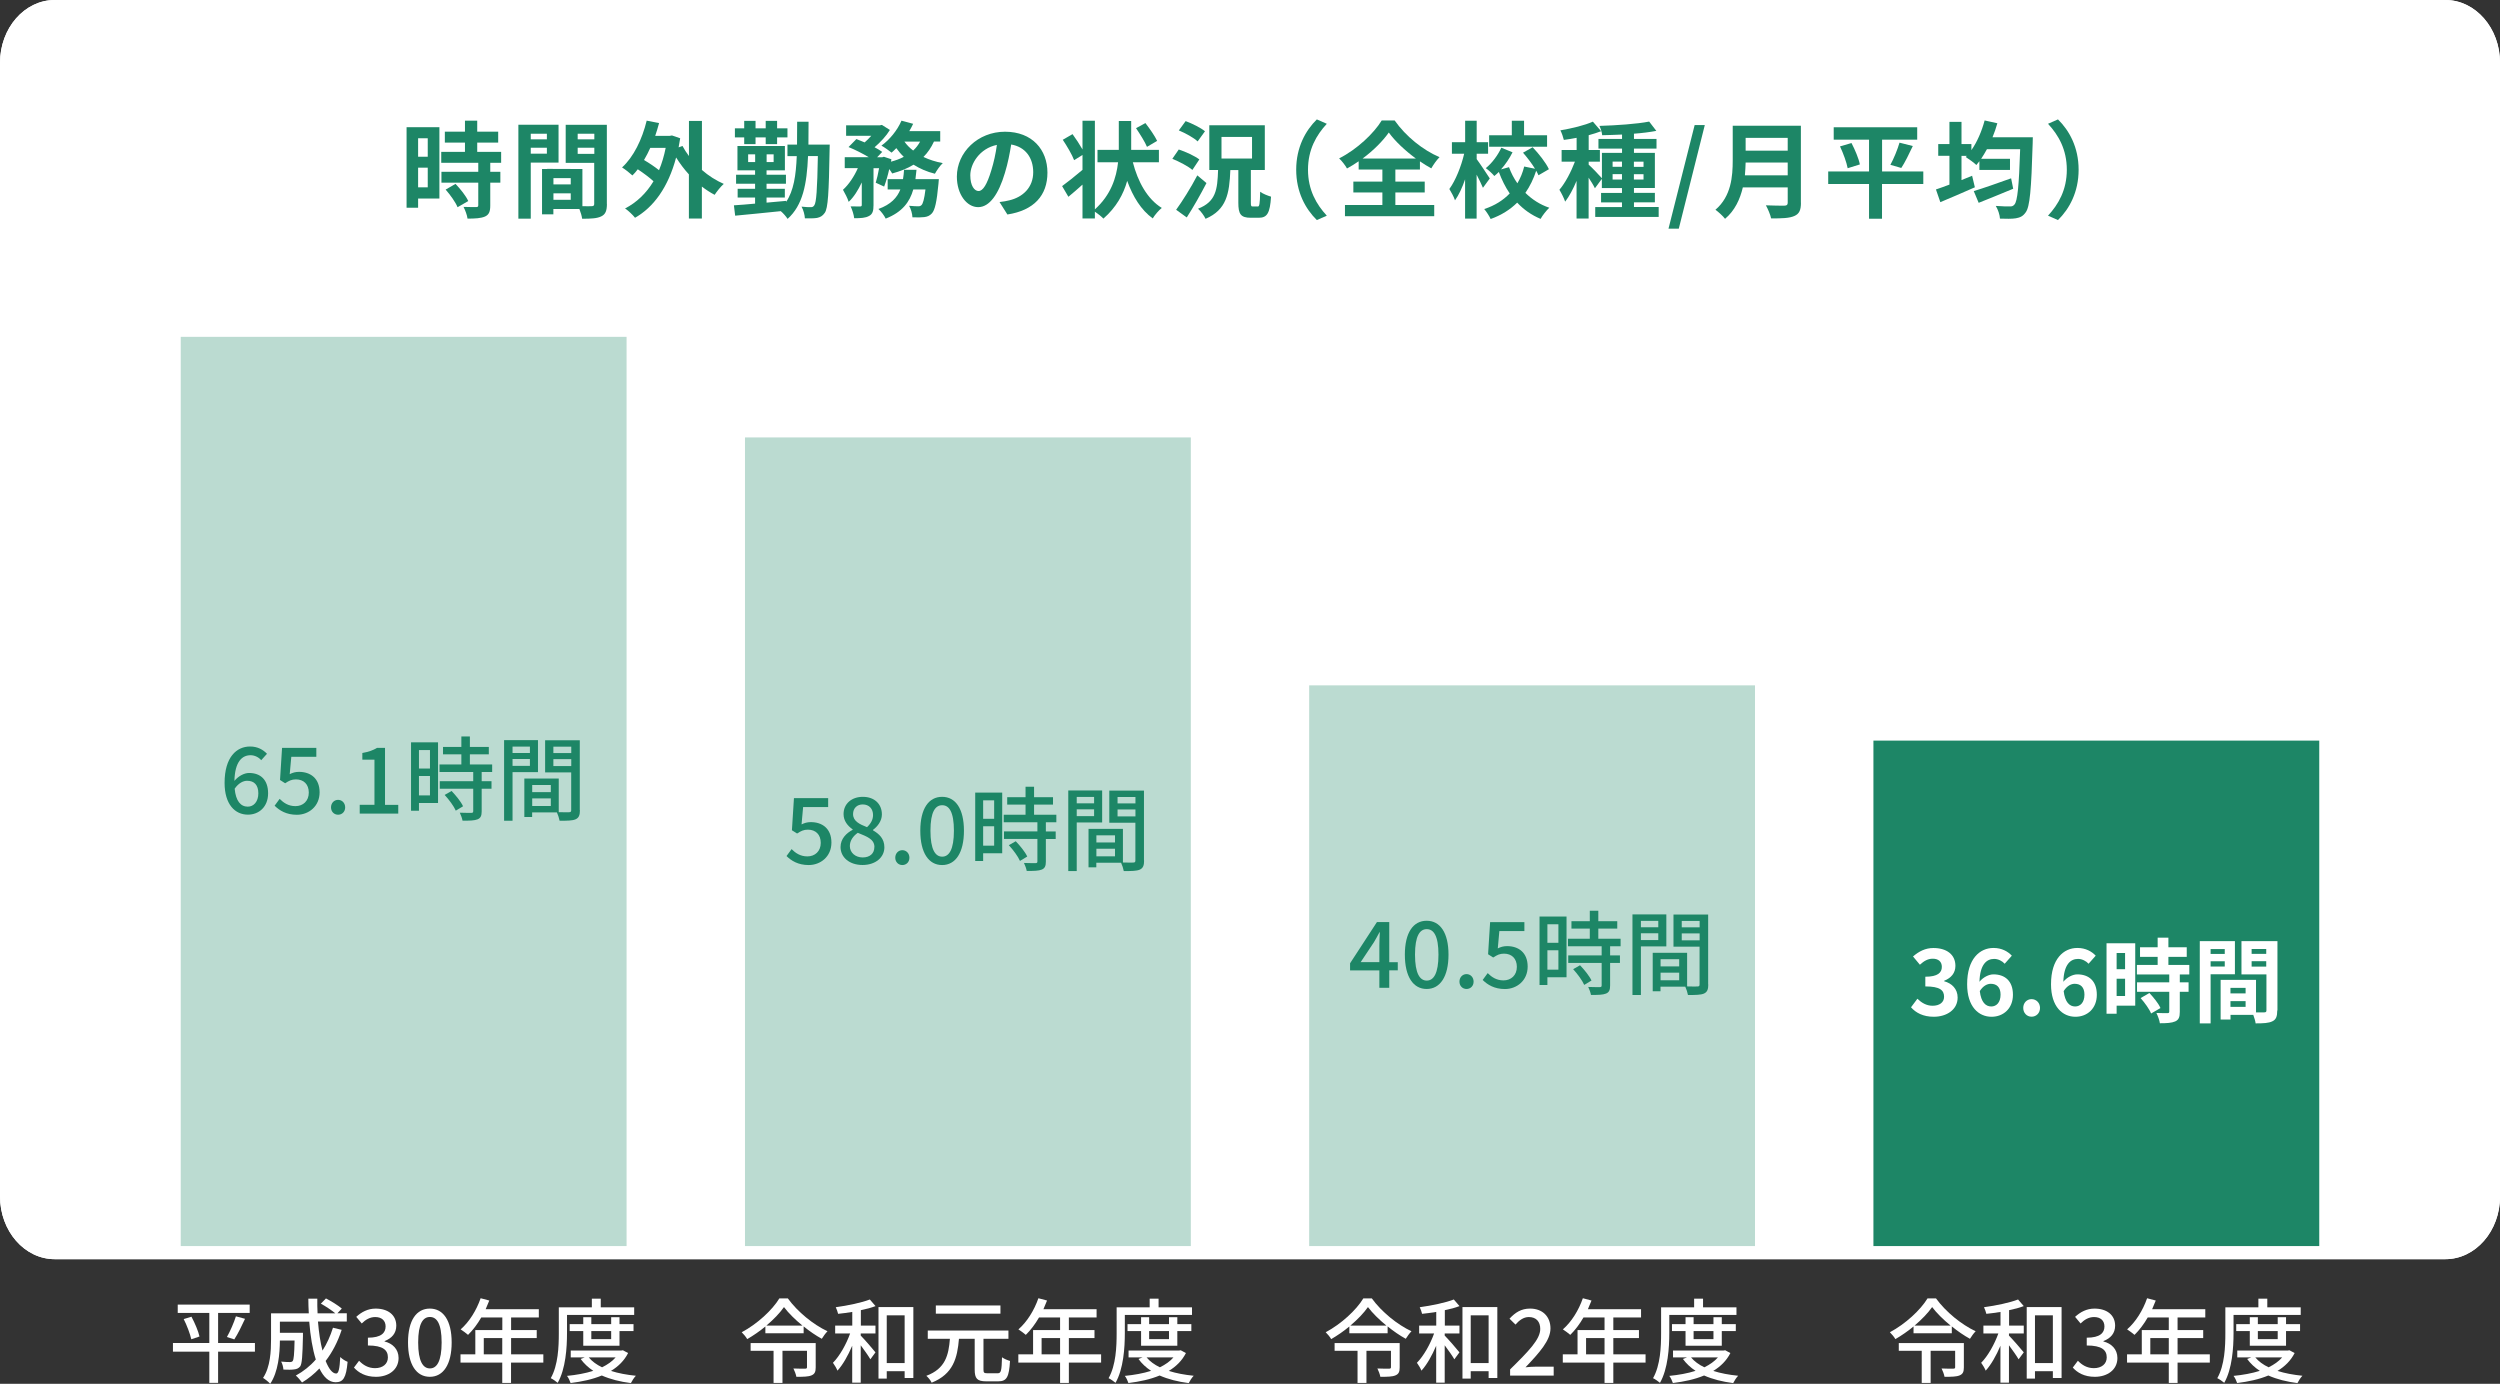 <?xml version="1.0" encoding="UTF-8"?><svg id="b" xmlns="http://www.w3.org/2000/svg" viewBox="0 0 381.48 211.16"><rect x="0" y="0" width="381.48" height="211.16" fill="#333333" stroke="none"/><defs><style>.d{fill:#fff;}.e,.f{fill:#1d8666;}.f{opacity:.3;}</style></defs><g id="c"><g><path class="d" d="m381.48,182.54V9.59C381.48,4.29,377.74,0,373.13,0H8.36C3.74,0,0,4.29,0,9.59v172.96c0,5.3,3.74,9.59,8.36,9.59h364.77c4.62,0,8.36-4.29,8.36-9.59Z"/><g><path class="d" d="m38.9,206.25h-5.62v4.76h-1.34v-4.76h-5.55v-1.32h5.55v-4.59h-4.82v-1.27h10.98v1.27h-4.82v4.59h5.62v1.32Zm-9.69-5.34c.52.97,1.05,2.21,1.23,3.03l-1.25.42c-.18-.8-.66-2.1-1.16-3.08l1.18-.36Zm5.42,3.1c.48-.84,1.06-2.17,1.37-3.15l1.39.38c-.5,1.09-1.12,2.35-1.64,3.14l-1.12-.36Z"/><path class="d" d="m52.13,202.94c-.59,1.81-1.41,3.39-2.44,4.73.48,1.19,1.02,1.92,1.61,1.92.36,0,.53-.71.62-2.52.31.31.77.6,1.12.73-.21,2.47-.69,3.12-1.83,3.12-1.02,0-1.83-.79-2.47-2.1-.8.84-1.68,1.55-2.65,2.14-.2-.28-.66-.83-.95-1.06,1.16-.64,2.2-1.46,3.05-2.45-.5-1.58-.83-3.59-1-5.77h-4.48v1.69h3.52v.5c-.07,3.04-.14,4.24-.43,4.64-.25.29-.52.41-.9.45-.35.06-.98.06-1.65.03-.03-.38-.15-.88-.35-1.22.57.06,1.12.07,1.34.07.2,0,.34-.04.43-.17.15-.2.24-.99.28-3.11h-2.24c-.01,1.99-.25,4.79-1.48,6.6-.22-.27-.8-.73-1.09-.9,1.12-1.68,1.22-4.09,1.22-5.9v-3.96h5.76c-.04-.73-.07-1.49-.07-2.23h1.37c-.01.76,0,1.5.04,2.23h2.7c-.55-.46-1.46-1.07-2.2-1.47l.78-.8c.83.43,1.88,1.08,2.42,1.55l-.67.71h1.43v1.27h-4.4c.14,1.67.36,3.18.69,4.43.67-1.04,1.19-2.2,1.6-3.49l1.32.32Z"/><path class="d" d="m54.01,208.68l.78-1.04c.6.62,1.37,1.13,2.44,1.13,1.16,0,1.96-.63,1.96-1.64,0-1.11-.73-1.82-3.05-1.82v-1.19c2.03,0,2.7-.74,2.7-1.71,0-.9-.6-1.44-1.58-1.44-.8,0-1.47.39-2.06.98l-.84-1.01c.81-.74,1.77-1.26,2.96-1.26,1.85,0,3.15.95,3.15,2.61,0,1.16-.69,1.93-1.78,2.34v.07c1.19.29,2.13,1.16,2.13,2.52,0,1.81-1.55,2.87-3.45,2.87-1.62,0-2.67-.64-3.36-1.41Z"/><path class="d" d="m62.26,204.85c0-3.38,1.29-5.17,3.33-5.17s3.33,1.81,3.33,5.17-1.28,5.24-3.33,5.24-3.33-1.86-3.33-5.24Zm5.13,0c0-2.89-.74-3.89-1.79-3.89s-1.79,1.01-1.79,3.89.74,3.96,1.79,3.96,1.79-1.08,1.79-3.96Z"/><path class="d" d="m82.9,207.92h-4.92v3.1h-1.34v-3.1h-6.37v-1.26h2.26v-3.7h4.12v-1.93h-3.21c-.6,1.04-1.3,1.96-2.02,2.66-.25-.22-.81-.64-1.13-.84,1.29-1.11,2.41-2.89,3.05-4.75l1.32.35c-.17.43-.36.9-.55,1.32h8.11v1.26h-4.23v1.93h3.91v1.22h-3.91v2.48h4.92v1.26Zm-6.26-1.26v-2.48h-2.82v2.48h2.82Z"/><path class="d" d="m86.52,203.43c0,2.2-.2,5.45-1.42,7.58-.24-.21-.78-.59-1.06-.71,1.13-1.99,1.23-4.83,1.23-6.86v-3.95h5.04v-1.32h1.36v1.32h5.1v1.16h-10.25v2.79Zm9.32,3.04c-.59,1.16-1.5,2.05-2.61,2.72,1.12.36,2.41.6,3.8.74-.27.27-.6.79-.76,1.12-1.65-.21-3.15-.59-4.44-1.16-1.41.59-3.05.94-4.76,1.15-.1-.32-.34-.83-.55-1.09,1.42-.14,2.79-.38,4.01-.77-.77-.5-1.41-1.11-1.93-1.81l.63-.24h-2.14v-1.05h7.72l.24-.04.8.43Zm-6.84-1.12v-2.24h-2.07v-1.06h2.07v-1.06h1.23v1.06h3.03v-1.06h1.27v1.06h2.14v1.06h-2.14v2.24h-5.53Zm.84,1.78c.5.6,1.19,1.11,2.03,1.51.83-.41,1.54-.9,2.07-1.51h-4.1Zm.39-4.02v1.23h3.03v-1.23h-3.03Z"/></g><g><path class="d" d="m120.23,198.14c1.5,2.06,3.87,3.98,6.04,5-.32.32-.63.77-.87,1.15-.91-.5-1.88-1.16-2.77-1.89v1.05h-5.84v-1.04c-.85.71-1.81,1.37-2.77,1.93-.17-.31-.55-.77-.84-1.05,2.37-1.26,4.68-3.4,5.74-5.16h1.32Zm4.24,10.51c0,.66-.14,1.01-.64,1.22-.49.21-1.23.22-2.31.22-.07-.39-.27-.91-.45-1.27.76.04,1.58.03,1.78.03.22-.01.29-.06.29-.22v-2.51h-3.74v4.9h-1.36v-4.9h-3.5v-1.18h9.93v3.71Zm-2.02-6.37c-1.12-.92-2.14-1.92-2.82-2.83-.63.9-1.58,1.89-2.69,2.83h5.5Z"/><path class="d" d="m131.34,202.28h2.25v1.2h-2.25v.32c.55.55,1.93,2.14,2.25,2.56l-.78,1.06c-.28-.5-.92-1.4-1.47-2.14v5.7h-1.3v-5.63c-.63,1.49-1.43,2.91-2.25,3.8-.14-.36-.45-.87-.69-1.2,1.02-1.02,2.03-2.82,2.62-4.47h-2.28v-1.2h2.61v-2.09c-.73.13-1.47.21-2.16.29-.06-.28-.22-.71-.36-1.01,1.83-.25,3.95-.69,5.2-1.18l.87,1.01c-.66.25-1.43.46-2.24.62v2.35Zm8.03-2.82v10.81h-1.33v-1.04h-2.73v1.13h-1.26v-10.91h5.32Zm-1.33,8.53v-7.28h-2.73v7.28h2.73Z"/><path class="d" d="m152.24,209.55c.52,0,.6-.36.66-2.44.31.24.87.46,1.22.56-.14,2.42-.48,3.11-1.78,3.11h-1.86c-1.39,0-1.75-.43-1.75-1.81v-4.68h-2.4c-.25,2.96-.88,5.38-4.17,6.7-.14-.34-.52-.8-.81-1.05,2.93-1.09,3.4-3.18,3.6-5.65h-3.38v-1.26h12.31v1.26h-3.81v4.67c0,.5.08.59.59.59h1.58Zm.42-9.09h-9.86v-1.26h9.86v1.26Z"/><path class="d" d="m168.02,207.92h-4.92v3.1h-1.34v-3.1h-6.37v-1.26h2.25v-3.7h4.12v-1.93h-3.21c-.6,1.04-1.3,1.96-2.02,2.66-.25-.22-.81-.64-1.13-.84,1.29-1.11,2.41-2.89,3.05-4.75l1.32.35c-.17.43-.36.9-.55,1.32h8.11v1.26h-4.23v1.93h3.91v1.22h-3.91v2.48h4.92v1.26Zm-6.26-1.26v-2.48h-2.82v2.48h2.82Z"/><path class="d" d="m171.64,203.43c0,2.2-.2,5.45-1.42,7.58-.24-.21-.78-.59-1.06-.71,1.13-1.99,1.23-4.83,1.23-6.86v-3.95h5.04v-1.32h1.36v1.32h5.1v1.16h-10.25v2.79Zm9.32,3.04c-.59,1.16-1.5,2.05-2.61,2.72,1.12.36,2.41.6,3.8.74-.27.27-.6.79-.76,1.12-1.65-.21-3.15-.59-4.44-1.16-1.41.59-3.05.94-4.76,1.15-.1-.32-.34-.83-.55-1.09,1.42-.14,2.79-.38,4.01-.77-.77-.5-1.42-1.11-1.93-1.81l.63-.24h-2.14v-1.05h7.72l.24-.04.8.43Zm-6.84-1.12v-2.24h-2.07v-1.06h2.07v-1.06h1.23v1.06h3.03v-1.06h1.27v1.06h2.14v1.06h-2.14v2.24h-5.53Zm.84,1.78c.5.6,1.19,1.11,2.03,1.51.83-.41,1.54-.9,2.07-1.51h-4.1Zm.39-4.02v1.23h3.03v-1.23h-3.03Z"/></g><g><path class="d" d="m209.34,198.14c1.5,2.06,3.87,3.98,6.04,5-.32.32-.63.77-.87,1.15-.91-.5-1.88-1.16-2.77-1.89v1.05h-5.84v-1.04c-.85.71-1.81,1.37-2.77,1.93-.17-.31-.55-.77-.84-1.05,2.37-1.26,4.68-3.4,5.74-5.16h1.32Zm4.24,10.51c0,.66-.14,1.01-.64,1.22-.49.21-1.23.22-2.31.22-.07-.39-.27-.91-.45-1.27.76.04,1.58.03,1.78.03.22-.01.29-.06.29-.22v-2.51h-3.74v4.9h-1.36v-4.9h-3.5v-1.18h9.93v3.71Zm-2.02-6.37c-1.12-.92-2.14-1.92-2.82-2.83-.63.9-1.58,1.89-2.69,2.83h5.5Z"/><path class="d" d="m220.45,202.28h2.25v1.2h-2.25v.32c.55.55,1.93,2.14,2.25,2.56l-.78,1.06c-.28-.5-.92-1.4-1.47-2.14v5.7h-1.3v-5.63c-.63,1.49-1.43,2.91-2.25,3.8-.14-.36-.45-.87-.69-1.2,1.02-1.02,2.03-2.82,2.62-4.47h-2.28v-1.2h2.61v-2.09c-.73.13-1.47.21-2.16.29-.06-.28-.22-.71-.36-1.01,1.83-.25,3.95-.69,5.2-1.18l.87,1.01c-.66.25-1.43.46-2.24.62v2.35Zm8.03-2.82v10.81h-1.33v-1.04h-2.73v1.13h-1.26v-10.91h5.32Zm-1.33,8.53v-7.28h-2.73v7.28h2.73Z"/><path class="d" d="m230.42,208.97c2.87-2.82,4.61-4.61,4.61-6.18,0-1.09-.59-1.82-1.75-1.82-.81,0-1.48.52-2.03,1.15l-.91-.9c.88-.95,1.79-1.54,3.14-1.54,1.89,0,3.11,1.21,3.11,3.03s-1.67,3.68-3.81,5.93c.52-.06,1.18-.1,1.68-.1h2.62v1.37h-6.65v-.94Z"/><path class="d" d="m251.1,207.92h-4.92v3.1h-1.34v-3.1h-6.37v-1.26h2.25v-3.7h4.12v-1.93h-3.21c-.6,1.04-1.3,1.96-2.02,2.66-.25-.22-.81-.64-1.13-.84,1.29-1.11,2.41-2.89,3.05-4.75l1.32.35c-.17.43-.36.9-.55,1.32h8.11v1.26h-4.23v1.93h3.91v1.22h-3.91v2.48h4.92v1.26Zm-6.26-1.26v-2.48h-2.82v2.48h2.82Z"/><path class="d" d="m254.72,203.43c0,2.2-.2,5.45-1.42,7.58-.24-.21-.78-.59-1.06-.71,1.13-1.99,1.23-4.83,1.23-6.86v-3.95h5.04v-1.32h1.36v1.32h5.1v1.16h-10.25v2.79Zm9.32,3.04c-.59,1.16-1.5,2.05-2.61,2.72,1.12.36,2.41.6,3.8.74-.27.27-.6.79-.76,1.12-1.65-.21-3.15-.59-4.44-1.16-1.41.59-3.05.94-4.76,1.15-.1-.32-.34-.83-.55-1.09,1.42-.14,2.79-.38,4.01-.77-.77-.5-1.42-1.11-1.93-1.81l.63-.24h-2.14v-1.05h7.72l.24-.04.8.43Zm-6.84-1.12v-2.24h-2.07v-1.06h2.07v-1.06h1.23v1.06h3.03v-1.06h1.27v1.06h2.14v1.06h-2.14v2.24h-5.53Zm.84,1.78c.5.6,1.19,1.11,2.03,1.51.83-.41,1.54-.9,2.07-1.51h-4.1Zm.39-4.02v1.23h3.03v-1.23h-3.03Z"/></g><g><path class="d" d="m295.43,198.14c1.5,2.06,3.87,3.98,6.04,5-.32.32-.63.77-.87,1.15-.91-.5-1.88-1.16-2.77-1.89v1.05h-5.84v-1.04c-.85.71-1.81,1.37-2.77,1.93-.17-.31-.55-.77-.84-1.05,2.37-1.26,4.68-3.4,5.74-5.16h1.32Zm4.24,10.51c0,.66-.14,1.01-.64,1.22-.49.21-1.23.22-2.31.22-.07-.39-.27-.91-.45-1.27.76.04,1.58.03,1.78.03.22-.01.29-.06.29-.22v-2.51h-3.74v4.9h-1.36v-4.9h-3.5v-1.18h9.93v3.71Zm-2.02-6.37c-1.12-.92-2.14-1.92-2.82-2.83-.63.9-1.58,1.89-2.69,2.83h5.5Z"/><path class="d" d="m306.55,202.28h2.26v1.2h-2.26v.32c.55.55,1.93,2.14,2.26,2.56l-.79,1.06c-.28-.5-.92-1.4-1.47-2.14v5.7h-1.3v-5.63c-.63,1.49-1.43,2.91-2.25,3.8-.14-.36-.45-.87-.69-1.2,1.02-1.02,2.03-2.82,2.62-4.47h-2.28v-1.2h2.61v-2.09c-.73.13-1.47.21-2.16.29-.06-.28-.22-.71-.36-1.01,1.83-.25,3.95-.69,5.2-1.18l.87,1.01c-.66.25-1.43.46-2.24.62v2.35Zm8.03-2.82v10.81h-1.33v-1.04h-2.73v1.13h-1.26v-10.91h5.32Zm-1.33,8.53v-7.28h-2.73v7.28h2.73Z"/><path class="d" d="m316.29,208.68l.78-1.04c.6.62,1.37,1.13,2.44,1.13,1.16,0,1.96-.63,1.96-1.64,0-1.11-.73-1.82-3.05-1.82v-1.19c2.03,0,2.7-.74,2.7-1.71,0-.9-.6-1.44-1.58-1.44-.8,0-1.47.39-2.06.98l-.84-1.01c.81-.74,1.77-1.26,2.96-1.26,1.85,0,3.15.95,3.15,2.61,0,1.16-.69,1.93-1.78,2.34v.07c1.19.29,2.13,1.16,2.13,2.52,0,1.81-1.55,2.87-3.45,2.87-1.62,0-2.67-.64-3.36-1.41Z"/><path class="d" d="m337.2,207.92h-4.92v3.1h-1.34v-3.1h-6.37v-1.26h2.25v-3.7h4.12v-1.93h-3.21c-.6,1.04-1.3,1.96-2.02,2.66-.25-.22-.81-.64-1.13-.84,1.29-1.11,2.41-2.89,3.05-4.75l1.32.35c-.17.43-.36.9-.55,1.32h8.11v1.26h-4.23v1.93h3.91v1.22h-3.91v2.48h4.92v1.26Zm-6.26-1.26v-2.48h-2.82v2.48h2.82Z"/><path class="d" d="m340.82,203.43c0,2.2-.2,5.45-1.42,7.58-.24-.21-.78-.59-1.06-.71,1.13-1.99,1.23-4.83,1.23-6.86v-3.95h5.04v-1.32h1.36v1.32h5.1v1.16h-10.25v2.79Zm9.32,3.04c-.59,1.16-1.5,2.05-2.61,2.72,1.12.36,2.41.6,3.8.74-.27.27-.6.79-.76,1.12-1.65-.21-3.15-.59-4.44-1.16-1.41.59-3.05.94-4.76,1.15-.1-.32-.34-.83-.55-1.09,1.42-.14,2.79-.38,4.01-.77-.77-.5-1.42-1.11-1.93-1.81l.63-.24h-2.14v-1.05h7.72l.24-.04.8.43Zm-6.84-1.12v-2.24h-2.07v-1.06h2.07v-1.06h1.23v1.06h3.03v-1.06h1.27v1.06h2.14v1.06h-2.14v2.24h-5.53Zm.84,1.78c.5.6,1.19,1.11,2.03,1.51.83-.41,1.54-.9,2.07-1.51h-4.1Zm.39-4.02v1.23h3.03v-1.23h-3.03Z"/></g><rect class="e" x="285.87" y="113.01" width="68.03" height="79.12"/><rect class="f" x="199.77" y="104.58" width="68.03" height="87.55"/><rect class="f" x="113.68" y="66.75" width="68.03" height="125.39"/><rect class="f" x="27.58" y="51.4" width="68.03" height="140.73"/><path class="d" d="m373.13,2c3.51,0,6.36,3.4,6.36,7.59v172.96c0,4.18-2.85,7.59-6.36,7.59H8.36c-3.51,0-6.36-3.4-6.36-7.59V9.59c0-4.18,2.85-7.59,6.36-7.59h364.77m0-2H8.36C3.74,0,0,4.29,0,9.59v172.96c0,5.3,3.74,9.59,8.36,9.59h364.77c4.62,0,8.36-4.29,8.36-9.59V9.59c0-5.3-3.74-9.59-8.36-9.59h0Z"/><g><path class="e" d="m34.27,119.46c0-3.95,1.85-5.55,3.89-5.55,1.15,0,1.99.49,2.58,1.11l-.88.98c-.38-.45-1.01-.76-1.62-.76-1.3,0-2.4.98-2.47,3.92.6-.74,1.5-1.21,2.24-1.21,1.72,0,2.9,1.02,2.9,3.1s-1.4,3.26-3.08,3.26c-1.96,0-3.56-1.55-3.56-4.86Zm1.54.9c.17,1.86.91,2.73,2,2.73.9,0,1.61-.76,1.61-2.03s-.62-1.92-1.71-1.92c-.57,0-1.29.32-1.91,1.22Z"/><path class="e" d="m41.9,122.95l.77-1.05c.59.59,1.33,1.11,2.41,1.11,1.16,0,2.04-.78,2.04-2.06s-.78-2.02-1.96-2.02c-.66,0-1.05.2-1.65.59l-.78-.5.31-4.9h5.23v1.36h-3.82l-.24,2.65c.45-.22.85-.35,1.42-.35,1.72,0,3.14.97,3.14,3.12s-1.67,3.43-3.47,3.43c-1.62,0-2.65-.66-3.38-1.37Z"/><path class="e" d="m50.51,123.2c0-.67.48-1.15,1.08-1.15s1.08.48,1.08,1.15-.48,1.12-1.08,1.12-1.08-.46-1.08-1.12Z"/><path class="e" d="m54.88,122.81h2.26v-6.89h-1.85v-1.02c.97-.17,1.65-.42,2.24-.78h1.22v8.7h2.02v1.33h-5.88v-1.33Z"/><path class="e" d="m66.84,122.53h-2.91v1.18h-1.21v-10.44h4.12v9.26Zm-2.91-8.08v2.82h1.68v-2.82h-1.68Zm1.68,6.92v-2.96h-1.68v2.96h1.68Zm7.89-3.57v1.4h1.5v1.15h-1.5v3.45c0,.67-.15,1.02-.62,1.22-.49.2-1.21.21-2.3.21-.06-.35-.24-.85-.42-1.22.78.03,1.55.03,1.76.03.22-.01.29-.07.29-.27v-3.42h-5.1v-1.15h5.1v-1.4h-5.14v-1.15h3.33v-1.54h-2.8v-1.13h2.8v-1.6h1.3v1.6h2.89v1.13h-2.89v1.54h3.4v1.15h-1.62Zm-4.59,2.9c.67.7,1.44,1.65,1.75,2.33l-1.11.67c-.29-.67-1.02-1.67-1.7-2.4l1.05-.6Z"/><path class="e" d="m78.21,117.82v7.42h-1.29v-12.3h5.17v4.88h-3.88Zm0-3.89v.97h2.65v-.97h-2.65Zm2.65,2.93v-1.04h-2.65v1.04h2.65Zm7.63,6.77c0,.74-.15,1.16-.66,1.39-.49.21-1.26.22-2.44.22-.06-.35-.24-.91-.41-1.27h-3.78v.7h-1.19v-5.87h5.25v5.13c.69.03,1.36.01,1.58.01.25-.01.32-.08.32-.32v-5.76h-3.98v-4.9h5.29v10.67Zm-7.28-3.85v1.09h2.84v-1.09h-2.84Zm2.84,3.21v-1.16h-2.84v1.16h2.84Zm.39-9.05v.97h2.73v-.97h-2.73Zm2.73,2.96v-1.06h-2.73v1.06h2.73Z"/></g><g><path class="e" d="m120.02,130.62l.77-1.05c.59.59,1.33,1.11,2.41,1.11,1.16,0,2.04-.78,2.04-2.06s-.78-2.02-1.96-2.02c-.66,0-1.05.2-1.65.59l-.79-.5.31-4.9h5.22v1.36h-3.82l-.24,2.65c.45-.22.85-.35,1.42-.35,1.72,0,3.14.97,3.14,3.12s-1.67,3.43-3.47,3.43c-1.62,0-2.65-.66-3.38-1.37Z"/><path class="e" d="m128.26,129.25c0-1.27.9-2.13,1.85-2.63v-.06c-.77-.55-1.39-1.29-1.39-2.34,0-1.6,1.26-2.63,2.94-2.63,1.79,0,2.91,1.11,2.91,2.69,0,1.04-.73,1.89-1.36,2.35v.07c.91.53,1.74,1.25,1.74,2.59,0,1.53-1.34,2.7-3.33,2.7s-3.36-1.15-3.36-2.75Zm5.17,0c0-1.19-1.13-1.6-2.54-2.17-.7.49-1.21,1.18-1.21,2.02,0,1.02.85,1.74,1.96,1.74s1.78-.62,1.78-1.58Zm-.21-4.88c0-.92-.57-1.62-1.58-1.62-.84,0-1.47.56-1.47,1.47,0,1.08.98,1.55,2.13,2,.6-.56.92-1.18.92-1.85Z"/><path class="e" d="m136.61,130.88c0-.67.48-1.15,1.08-1.15s1.08.48,1.08,1.15-.48,1.12-1.08,1.12-1.08-.46-1.08-1.12Z"/><path class="e" d="m140.43,126.76c0-3.38,1.29-5.17,3.33-5.17s3.33,1.81,3.33,5.17-1.28,5.24-3.33,5.24-3.33-1.86-3.33-5.24Zm5.13,0c0-2.89-.74-3.89-1.79-3.89s-1.79,1.01-1.79,3.89.74,3.96,1.79,3.96,1.79-1.08,1.79-3.96Z"/><path class="e" d="m152.93,130.2h-2.91v1.18h-1.21v-10.44h4.12v9.26Zm-2.91-8.08v2.82h1.68v-2.82h-1.68Zm1.68,6.92v-2.96h-1.68v2.96h1.68Zm7.89-3.57v1.4h1.5v1.15h-1.5v3.45c0,.67-.15,1.02-.62,1.22-.49.2-1.21.21-2.3.21-.06-.35-.24-.85-.42-1.22.78.03,1.55.03,1.76.03.22-.01.29-.07.29-.27v-3.42h-5.1v-1.15h5.1v-1.4h-5.14v-1.15h3.33v-1.54h-2.8v-1.13h2.8v-1.6h1.3v1.6h2.89v1.13h-2.89v1.54h3.4v1.15h-1.62Zm-4.59,2.9c.67.7,1.44,1.65,1.75,2.33l-1.11.67c-.29-.67-1.02-1.67-1.7-2.4l1.05-.6Z"/><path class="e" d="m164.3,125.5v7.42h-1.29v-12.3h5.17v4.88h-3.88Zm0-3.89v.97h2.65v-.97h-2.65Zm2.65,2.93v-1.04h-2.65v1.04h2.65Zm7.63,6.77c0,.74-.15,1.16-.66,1.39-.49.21-1.26.22-2.44.22-.06-.35-.24-.91-.41-1.27h-3.78v.7h-1.19v-5.87h5.25v5.13c.69.03,1.36.01,1.58.01.25-.01.32-.08.32-.32v-5.76h-3.98v-4.9h5.29v10.67Zm-7.28-3.85v1.09h2.84v-1.09h-2.84Zm2.84,3.21v-1.16h-2.84v1.16h2.84Zm.39-9.05v.97h2.73v-.97h-2.73Zm2.73,2.96v-1.06h-2.73v1.06h2.73Z"/></g><g><path class="e" d="m67.05,30.29h-3.25v1.41h-1.76v-12.29h5.01v10.88Zm-3.25-9.19v2.82h1.47v-2.82h-1.47Zm1.47,7.49v-3.01h-1.47v3.01h1.47Zm9.54-3.75v1.38h1.54v1.65h-1.54v3.49c0,.91-.18,1.39-.8,1.68-.62.27-1.49.32-2.67.32-.06-.53-.35-1.28-.61-1.79.77.03,1.67.03,1.91.03.26,0,.34-.06.34-.29v-3.44h-5.62v-1.65h5.62v-1.38h-5.65v-1.67h3.62v-1.41h-3.07v-1.67h3.07v-1.68h1.87v1.68h3.2v1.67h-3.2v1.41h3.65v1.67h-1.65Zm-5.3,3.22c.74.78,1.6,1.84,1.94,2.62l-1.63.94c-.29-.74-1.1-1.87-1.82-2.69l1.52-.88Z"/><path class="e" d="m80.99,24.81v8.56h-1.89v-14.34h6.13v5.78h-4.24Zm0-4.4v.85h2.46v-.85h-2.46Zm2.46,3.04v-.91h-2.46v.91h2.46Zm9.16,7.67c0,1.02-.21,1.58-.85,1.89-.62.32-1.55.37-2.93.37-.05-.4-.22-.99-.42-1.49h-3.97v.82h-1.73v-6.92h.78v-.02l5.38.02v5.67c.62.02,1.22.02,1.42,0,.29,0,.38-.1.38-.35v-6.26h-4.35v-5.81h6.28v12.08Zm-5.52-3.94h-2.64v.96h2.64v-.96Zm0,3.31v-.99h-2.64v.99h2.64Zm1.06-10.08v.85h2.54v-.85h-2.54Zm2.54,3.07v-.94h-2.54v.94h2.54Z"/><path class="e" d="m107.09,25.92c1.02.9,2.18,1.63,3.35,2.14-.46.4-1.07,1.17-1.39,1.67-.67-.35-1.33-.78-1.95-1.26v4.88h-1.98v-6.74c-.72-.78-1.38-1.67-1.95-2.58-1.2,4.53-3.43,7.59-6.27,9.2-.32-.42-1.06-1.12-1.52-1.42,1.76-.91,3.22-2.29,4.34-4.15-.62-.58-1.55-1.26-2.4-1.83-.26.35-.53.66-.82.94-.34-.32-1.12-.94-1.58-1.22,1.76-1.6,3.06-4.27,3.76-7.14l1.89.37c-.18.67-.37,1.31-.59,1.95h2.22l.34-.06,1.25.43c-.08.48-.16.94-.24,1.39l.59-.22c.27.51.61,1.04.99,1.54v-5.36h1.98v7.46Zm-7.86-3.36c-.29.66-.61,1.26-.96,1.86.8.46,1.65,1.04,2.29,1.55.43-1.02.77-2.16,1.02-3.41h-2.35Z"/><path class="e" d="m126.61,22.06s-.02.61-.02.82c-.11,6.56-.24,8.9-.74,9.6-.35.5-.69.66-1.17.77-.46.08-1.14.08-1.86.06-.03-.53-.22-1.26-.51-1.78.62.08,1.14.08,1.42.08.24,0,.38-.06.53-.29.3-.42.45-2.32.54-7.51h-1.5c-.18,4.31-.8,7.51-3.12,9.59-.21-.35-.66-.86-1.04-1.18-2.53.27-5.11.51-6.96.69l-.19-1.58c.9-.06,2.02-.14,3.23-.26v-.93h-2.66v-1.33h2.66v-.77h-2.9v-1.38h2.9v-.67h-2.69v-3.71h7.24v3.71h-2.8v.67h2.96v1.38h-2.96v.77h2.79v1.33h-2.79v.78c.99-.08,2-.18,2.99-.27v.16c1.15-1.71,1.5-4.03,1.62-6.99h-1.42v-1.76h1.46c.02-1.09.02-2.24.02-3.49h1.74c0,1.23,0,2.38-.02,3.49h3.25Zm-13.05-1.09h-1.42v-1.39h1.42v-1.14h1.73v1.14h1.55v-1.14h1.74v1.14h1.58v1.39h-1.58v1.02h-1.74v-1.02h-1.55v1.02h-1.73v-1.02Zm1.67,3.76v-1.18h-1.07v1.18h1.07Zm2.82-1.18h-1.07v1.18h1.07v-1.18Z"/><path class="e" d="m142.51,21.61c-.42.91-.94,1.68-1.6,2.34.88.42,1.87.74,2.95.94-.42.38-.94,1.14-1.2,1.62-1.22-.3-2.3-.78-3.26-1.38-.94.58-2.05,1.01-3.26,1.34-.1-.18-.26-.42-.45-.67-.22.99-.5,1.95-.78,2.67l-1.28-.59c.18-.59.37-1.39.51-2.21h-.85v5.63c0,.86-.13,1.38-.69,1.66-.54.3-1.26.34-2.26.34-.05-.53-.3-1.3-.54-1.81.59.02,1.23.02,1.44.02.19-.02.26-.05.26-.24v-3.43c-.56,1.18-1.23,2.26-2,2.96-.16-.54-.58-1.33-.87-1.84.88-.79,1.71-2.03,2.27-3.3h-2v-1.67h3.67c-.9-.54-2.1-1.15-3.09-1.55l1.2-1.22c.38.14.83.32,1.26.51.35-.3.7-.66,1.01-1.01h-3.84v-1.6h5.17l.29-.06,1.22.77c-.54.9-1.44,1.87-2.34,2.64.46.24.86.48,1.17.71l-.78.82h.77l.26-.08,1.15.38-.06.37c.71-.19,1.38-.43,1.95-.74-.42-.4-.8-.85-1.14-1.33-.24.26-.48.48-.72.69-.37-.3-1.1-.82-1.55-1.07,1.25-.9,2.43-2.34,3.06-3.81l1.78.48c-.18.38-.37.75-.59,1.12h4.72v1.58h-.93Zm.75,5.73s-.03.5-.06.72c-.26,2.77-.54,4-1.01,4.51-.35.37-.69.5-1.17.56-.4.05-1.06.06-1.79.03-.02-.53-.22-1.26-.51-1.76.58.06,1.12.08,1.38.08.22,0,.35-.03.51-.18.22-.21.43-.9.61-2.39h-1.86c-.54,1.91-1.68,3.46-4.21,4.45-.21-.45-.71-1.12-1.11-1.47,1.92-.7,2.85-1.73,3.35-2.98h-1.94v-1.58h2.34c.08-.46.13-.93.16-1.42h1.9c-.05.48-.1.96-.16,1.42h3.57Zm-5.25-5.73c.35.5.8.96,1.33,1.36.43-.38.78-.85,1.06-1.36h-2.38Z"/><path class="e" d="m153.72,32.73l-1.2-1.9c.61-.06,1.06-.16,1.49-.26,2.05-.48,3.65-1.95,3.65-4.29,0-2.21-1.2-3.86-3.36-4.23-.22,1.36-.5,2.83-.96,4.34-.96,3.23-2.34,5.22-4.08,5.22s-3.25-1.95-3.25-4.66c0-3.7,3.2-6.85,7.35-6.85s6.47,2.75,6.47,6.24-2.06,5.76-6.1,6.39Zm-4.4-3.58c.67,0,1.3-1.01,1.95-3.17.37-1.18.67-2.55.85-3.87-2.64.54-4.06,2.88-4.06,4.64,0,1.62.64,2.4,1.26,2.4Z"/><path class="e" d="m172.86,24.75c.77,2.99,2.21,5.62,4.42,6.98-.45.35-1.07,1.07-1.38,1.6-1.79-1.3-3.02-3.31-3.9-5.73-.56,2.03-1.67,4.05-3.63,5.76-.32-.34-.82-.74-1.3-1.06v1.04h-1.89v-5.17c-.74.66-1.47,1.31-2.15,1.86l-.96-1.63c.77-.56,1.95-1.49,3.11-2.48v-2.27l-1.28.79c-.3-.82-1.09-2.15-1.73-3.11l1.49-.86c.51.69,1.1,1.6,1.52,2.34v-4.39h1.89v13.53c2.46-2.22,3.28-4.85,3.54-7.19h-3.14v-1.89h3.25v-4.4h1.89v4.4h4.23v1.89h-3.97Zm2.16-2.34c-.3-.75-1.06-1.94-1.67-2.85l1.43-.78c.64.83,1.44,1.97,1.79,2.72l-1.55.91Z"/><path class="e" d="m181.95,25.93c-.64-.56-2-1.26-3.06-1.7l.98-1.42c1.06.35,2.45.99,3.14,1.52l-1.06,1.6Zm2.15,2c-.91,1.76-1.99,3.67-3.01,5.25l-1.62-1.17c.91-1.25,2.23-3.33,3.23-5.25l1.39,1.17Zm-1.35-6.35c-.58-.56-1.86-1.26-2.87-1.68l1.04-1.42c.99.37,2.3,1.01,2.95,1.55l-1.12,1.55Zm9.16,9.94c.27,0,.34-.34.38-2.26.38.3,1.18.61,1.66.75-.16,2.51-.59,3.22-1.87,3.22h-1.23c-1.54,0-1.89-.58-1.89-2.29v-4.99h-1.22c-.14,3.63-.59,6.07-3.78,7.44-.21-.46-.74-1.18-1.15-1.54,2.74-1.07,2.96-2.91,3.06-5.91h-1.34v-6.82h8.47v6.82h-2.13v4.98c0,.53.05.59.32.59h.72Zm-5.52-7.33h4.66v-3.3h-4.66v3.3Z"/><path class="e" d="m200.94,18.22l1.52.67c-1.6,1.73-2.87,3.94-2.87,7.01s1.27,5.28,2.87,7.01l-1.52.67c-1.73-1.7-3.15-4.26-3.15-7.68s1.43-5.99,3.15-7.68Z"/><path class="e" d="m212.93,31.28h5.92v1.71h-13.62v-1.71h5.71v-1.91h-4.43v-1.66h4.43v-1.84h-3.62v-1.26c-.58.4-1.17.77-1.78,1.1-.24-.45-.77-1.14-1.2-1.54,2.74-1.38,5.31-3.84,6.5-5.79h1.97c1.71,2.43,4.32,4.53,6.85,5.6-.5.51-.91,1.12-1.26,1.71-.58-.32-1.15-.67-1.73-1.07v1.25h-3.75v1.84h4.48v1.66h-4.48v1.91Zm3.12-7.09c-1.66-1.22-3.2-2.67-4.13-3.97-.91,1.3-2.34,2.74-4,3.97h8.13Z"/><path class="e" d="m226.28,28.65c-.21-.51-.59-1.28-.96-2v6.71h-1.76v-5.99c-.43,1.25-.96,2.4-1.54,3.2-.16-.53-.58-1.26-.86-1.73.94-1.28,1.82-3.47,2.26-5.38h-1.87v-1.76h2.02v-3.28h1.76v3.28h1.74v1.76h-1.74v.82c.45.59,1.71,2.5,2,2.95l-1.04,1.42Zm8.48-1.91c-.1-.21-.21-.45-.35-.69-.4,1.23-.95,2.37-1.65,3.38,1.01.99,2.22,1.79,3.65,2.27-.43.4-1.04,1.17-1.33,1.7-1.39-.58-2.58-1.42-3.57-2.48-1.07,1.06-2.4,1.91-4.05,2.5-.19-.43-.66-1.15-.98-1.52,1.63-.53,2.91-1.36,3.89-2.38-.67-.98-1.21-2.08-1.66-3.28-.22.22-.46.43-.69.62-.27-.35-.88-.9-1.3-1.2.96-.77,1.86-2,2.37-3.12l1.71.7c-.46.93-1.09,1.86-1.76,2.61l1.22-.34c.32.88.75,1.71,1.28,2.46.46-.78.82-1.65,1.04-2.56l1.65.34c-.5-.82-1.19-1.71-1.83-2.45l1.47-.83c.96,1.01,2.03,2.37,2.48,3.35l-1.6.93Zm1.31-4.35h-8.84v-1.75h3.46v-2.22h1.87v2.22h3.51v1.75Z"/><path class="e" d="m253.1,31.6v1.5h-9.68v-1.5h4.08v-.72h-3.19v-1.44h3.19v-.74h-3.07v-1.41l-1.06,1.44c-.19-.42-.58-1.04-.96-1.62v6.24h-1.84v-5.75c-.51,1.23-1.12,2.37-1.74,3.17-.18-.54-.58-1.33-.88-1.81.9-1.04,1.78-2.74,2.37-4.29h-2.03v-1.78h2.29v-1.86c-.67.13-1.33.24-1.95.32-.1-.43-.32-1.07-.53-1.46,1.76-.3,3.73-.77,4.96-1.33l1.26,1.46c-.58.22-1.22.43-1.9.61v2.26h1.71v1.78h-1.71v.46c.42.35,1.66,1.65,2.02,2.07v-3.87h3.07v-.66h-3.6v-1.47h3.6v-.67c-1.04.05-2.06.08-3.03.1-.03-.42-.24-1.04-.42-1.42,2.62-.08,5.71-.29,7.59-.66l1.09,1.42c-.99.19-2.18.34-3.41.43v.8h3.44v1.47h-3.44v.66h3.19v5.36h-3.19v.74h3.19v1.44h-3.19v.72h3.78Zm-7.03-6.15h1.43v-.79h-1.43v.79Zm1.43,1.94v-.82h-1.43v.82h1.43Zm1.82-2.72v.79h1.47v-.79h-1.47Zm1.47,1.91h-1.47v.82h1.47v-.82Z"/><path class="e" d="m258.59,19.08h1.55l-3.97,15.81h-1.57l3.99-15.81Z"/><path class="e" d="m274.81,30.94c0,1.15-.27,1.7-1.01,2.02-.77.34-1.89.37-3.54.37-.11-.56-.5-1.47-.8-2,1.12.06,2.46.05,2.82.05.38,0,.51-.13.51-.46v-2.32h-6.85c-.42,1.79-1.22,3.54-2.71,4.79-.29-.4-1.06-1.1-1.47-1.38,2.42-2.06,2.64-5.12,2.64-7.55v-5.27h10.4v11.77Zm-2.02-4.19v-1.95h-6.42c-.02.61-.05,1.28-.11,1.95h6.53Zm-6.42-5.71v1.95h6.42v-1.95h-6.42Z"/><path class="e" d="m293.47,28.08h-6.29v5.3h-1.98v-5.3h-6.23v-1.92h6.23v-4.85h-5.39v-1.89h12.74v1.89h-5.36v4.85h6.29v1.92Zm-10.95-6.26c.53,1.02,1.11,2.37,1.28,3.27l-1.86.58c-.16-.86-.66-2.26-1.17-3.33l1.74-.51Zm5.94,3.33c.51-.93,1.09-2.34,1.39-3.38l2.03.51c-.58,1.23-1.21,2.53-1.76,3.35l-1.66-.48Z"/><path class="e" d="m310.19,20.97s-.02.66-.02.91c-.21,7.12-.43,9.68-1.07,10.53-.43.61-.85.78-1.5.9-.58.1-1.51.08-2.42.05-.03-.56-.29-1.38-.64-1.94.93.08,1.78.08,2.19.08.27,0,.46-.05.66-.29.46-.5.69-2.82.87-8.44h-5.07c-.29.53-.58,1.01-.88,1.46h4.4v1.7h-4.67v-1.33c-.16.21-.3.4-.46.58-.35-.34-1.17-.94-1.63-1.22l.18-.18h-.82v3.7c.54-.22,1.09-.43,1.62-.66l.42,1.76c-1.79.8-3.75,1.63-5.27,2.27l-.67-1.94c.58-.19,1.29-.45,2.06-.74v-4.4h-1.71v-1.79h1.71v-3.38h1.84v3.38h1.51v.93c.88-1.25,1.58-2.88,2.02-4.53l1.94.43c-.21.74-.45,1.46-.74,2.14h6.18Zm-2.99,7.83c-1.79.75-3.75,1.54-5.27,2.15l-.75-1.79c1.41-.43,3.62-1.2,5.7-1.95l.32,1.6Z"/><path class="e" d="m314.03,33.58l-1.52-.67c1.6-1.73,2.87-3.94,2.87-7.01s-1.26-5.28-2.87-7.01l1.52-.67c1.73,1.7,3.15,4.26,3.15,7.68s-1.42,5.99-3.15,7.68Z"/></g><g><path class="e" d="m210.48,148.07h-4.47v-1.08l4.1-6.29h1.88v6.12h1.3v1.25h-1.3v2.66h-1.51v-2.66Zm0-1.25v-2.54c0-.56.04-1.46.07-2.02h-.06c-.25.5-.53.98-.83,1.5l-2.03,3.05h2.84Z"/><path class="e" d="m214.37,145.67c0-3.38,1.29-5.17,3.33-5.17s3.33,1.81,3.33,5.17-1.28,5.24-3.33,5.24-3.33-1.86-3.33-5.24Zm5.13,0c0-2.89-.74-3.89-1.79-3.89s-1.79,1.01-1.79,3.89.74,3.96,1.79,3.96,1.79-1.08,1.79-3.96Z"/><path class="e" d="m222.7,149.79c0-.67.48-1.15,1.08-1.15s1.08.48,1.08,1.15-.48,1.12-1.08,1.12-1.08-.46-1.08-1.12Z"/><path class="e" d="m226.24,149.54l.77-1.05c.59.59,1.33,1.11,2.41,1.11,1.16,0,2.04-.78,2.04-2.06s-.79-2.02-1.96-2.02c-.66,0-1.05.2-1.65.59l-.78-.5.31-4.9h5.23v1.36h-3.82l-.24,2.65c.45-.22.85-.35,1.42-.35,1.72,0,3.14.97,3.14,3.12s-1.67,3.43-3.47,3.43c-1.62,0-2.65-.66-3.38-1.37Z"/><path class="e" d="m239.03,149.12h-2.91v1.18h-1.2v-10.44h4.12v9.26Zm-2.91-8.08v2.82h1.68v-2.82h-1.68Zm1.68,6.92v-2.96h-1.68v2.96h1.68Zm7.89-3.57v1.4h1.5v1.15h-1.5v3.45c0,.67-.15,1.02-.62,1.22-.49.2-1.21.21-2.3.21-.06-.35-.24-.85-.42-1.22.79.03,1.55.03,1.76.03.22-.01.29-.07.29-.27v-3.42h-5.1v-1.15h5.1v-1.4h-5.14v-1.15h3.33v-1.54h-2.8v-1.13h2.8v-1.6h1.3v1.6h2.89v1.13h-2.89v1.54h3.4v1.15h-1.62Zm-4.59,2.9c.67.7,1.44,1.65,1.75,2.33l-1.11.67c-.29-.67-1.02-1.67-1.69-2.4l1.05-.6Z"/><path class="e" d="m250.39,144.41v7.42h-1.29v-12.3h5.17v4.88h-3.88Zm0-3.89v.97h2.65v-.97h-2.65Zm2.65,2.93v-1.04h-2.65v1.04h2.65Zm7.63,6.77c0,.74-.15,1.16-.66,1.39-.49.21-1.26.22-2.44.22-.06-.35-.24-.91-.41-1.27h-3.78v.7h-1.19v-5.87h5.25v5.13c.69.03,1.36.01,1.58.01.25-.01.32-.08.32-.32v-5.76h-3.98v-4.9h5.29v10.67Zm-7.28-3.85v1.09h2.84v-1.09h-2.84Zm2.84,3.21v-1.16h-2.84v1.16h2.84Zm.39-9.05v.97h2.73v-.97h-2.73Zm2.73,2.96v-1.06h-2.73v1.06h2.73Z"/></g><g><path class="d" d="m291.61,153.7l.97-1.3c.62.6,1.37,1.07,2.31,1.07,1.05,0,1.76-.5,1.76-1.37,0-.98-.6-1.58-2.86-1.58v-1.48c1.91,0,2.52-.63,2.52-1.5,0-.78-.5-1.25-1.39-1.25-.74,0-1.34.35-1.96.92l-1.05-1.26c.9-.78,1.89-1.29,3.11-1.29,2,0,3.36.98,3.36,2.72,0,1.09-.64,1.85-1.72,2.28v.07c1.16.31,2.06,1.16,2.06,2.49,0,1.85-1.67,2.93-3.64,2.93-1.64,0-2.75-.62-3.47-1.44Z"/><path class="d" d="m300.17,150.17c0-3.85,1.92-5.52,4.02-5.52,1.26,0,2.19.53,2.8,1.18l-1.09,1.23c-.36-.41-.99-.74-1.6-.74-1.19,0-2.17.88-2.25,3.49.57-.71,1.46-1.13,2.13-1.13,1.74,0,2.98.99,2.98,3.11s-1.48,3.36-3.26,3.36c-1.96,0-3.73-1.51-3.73-4.97Zm1.93,1.06c.2,1.71.9,2.35,1.75,2.35.78,0,1.42-.6,1.42-1.81,0-1.13-.59-1.65-1.49-1.65-.53,0-1.16.29-1.68,1.11Z"/><path class="d" d="m308.73,153.8c0-.77.55-1.34,1.27-1.34s1.29.57,1.29,1.34-.55,1.34-1.29,1.34-1.27-.59-1.27-1.34Z"/><path class="d" d="m312.97,150.17c0-3.85,1.92-5.52,4.02-5.52,1.26,0,2.19.53,2.8,1.18l-1.09,1.23c-.36-.41-.99-.74-1.6-.74-1.19,0-2.17.88-2.25,3.49.57-.71,1.46-1.13,2.13-1.13,1.74,0,2.98.99,2.98,3.11s-1.48,3.36-3.26,3.36c-1.96,0-3.73-1.51-3.73-4.97Zm1.93,1.06c.2,1.71.9,2.35,1.75,2.35.78,0,1.42-.6,1.42-1.81,0-1.13-.59-1.65-1.49-1.65-.53,0-1.16.29-1.68,1.11Z"/><path class="d" d="m325.82,153.46h-2.84v1.23h-1.54v-10.76h4.38v9.53Zm-2.84-8.04v2.47h1.29v-2.47h-1.29Zm1.29,6.56v-2.63h-1.29v2.63h1.29Zm8.35-3.28v1.2h1.34v1.44h-1.34v3.05c0,.8-.15,1.22-.7,1.47-.55.24-1.3.28-2.34.28-.06-.46-.31-1.12-.53-1.57.67.03,1.46.03,1.67.03.22,0,.29-.06.29-.25v-3.01h-4.92v-1.44h4.92v-1.2h-4.94v-1.46h3.17v-1.23h-2.69v-1.46h2.69v-1.47h1.64v1.47h2.8v1.46h-2.8v1.23h3.19v1.46h-1.44Zm-4.64,2.82c.64.69,1.4,1.61,1.69,2.3l-1.43.83c-.25-.64-.97-1.64-1.6-2.35l1.33-.77Z"/><path class="d" d="m337.32,148.67v7.49h-1.65v-12.55h5.36v5.06h-3.71Zm0-3.85v.74h2.16v-.74h-2.16Zm2.16,2.66v-.8h-2.16v.8h2.16Zm8.01,6.71c0,.9-.18,1.39-.74,1.65-.55.28-1.36.32-2.56.32-.04-.35-.2-.87-.36-1.3h-3.47v.71h-1.51v-6.05h.69s4.71,0,4.71,0v4.96c.55.01,1.06.01,1.25,0,.25,0,.34-.08.34-.31v-5.48h-3.81v-5.08h5.49v10.58Zm-4.83-3.45h-2.31v.84h2.31v-.84Zm0,2.9v-.87h-2.31v.87h2.31Zm.92-8.83v.74h2.23v-.74h-2.23Zm2.23,2.69v-.83h-2.23v.83h2.23Z"/></g></g></g></svg>